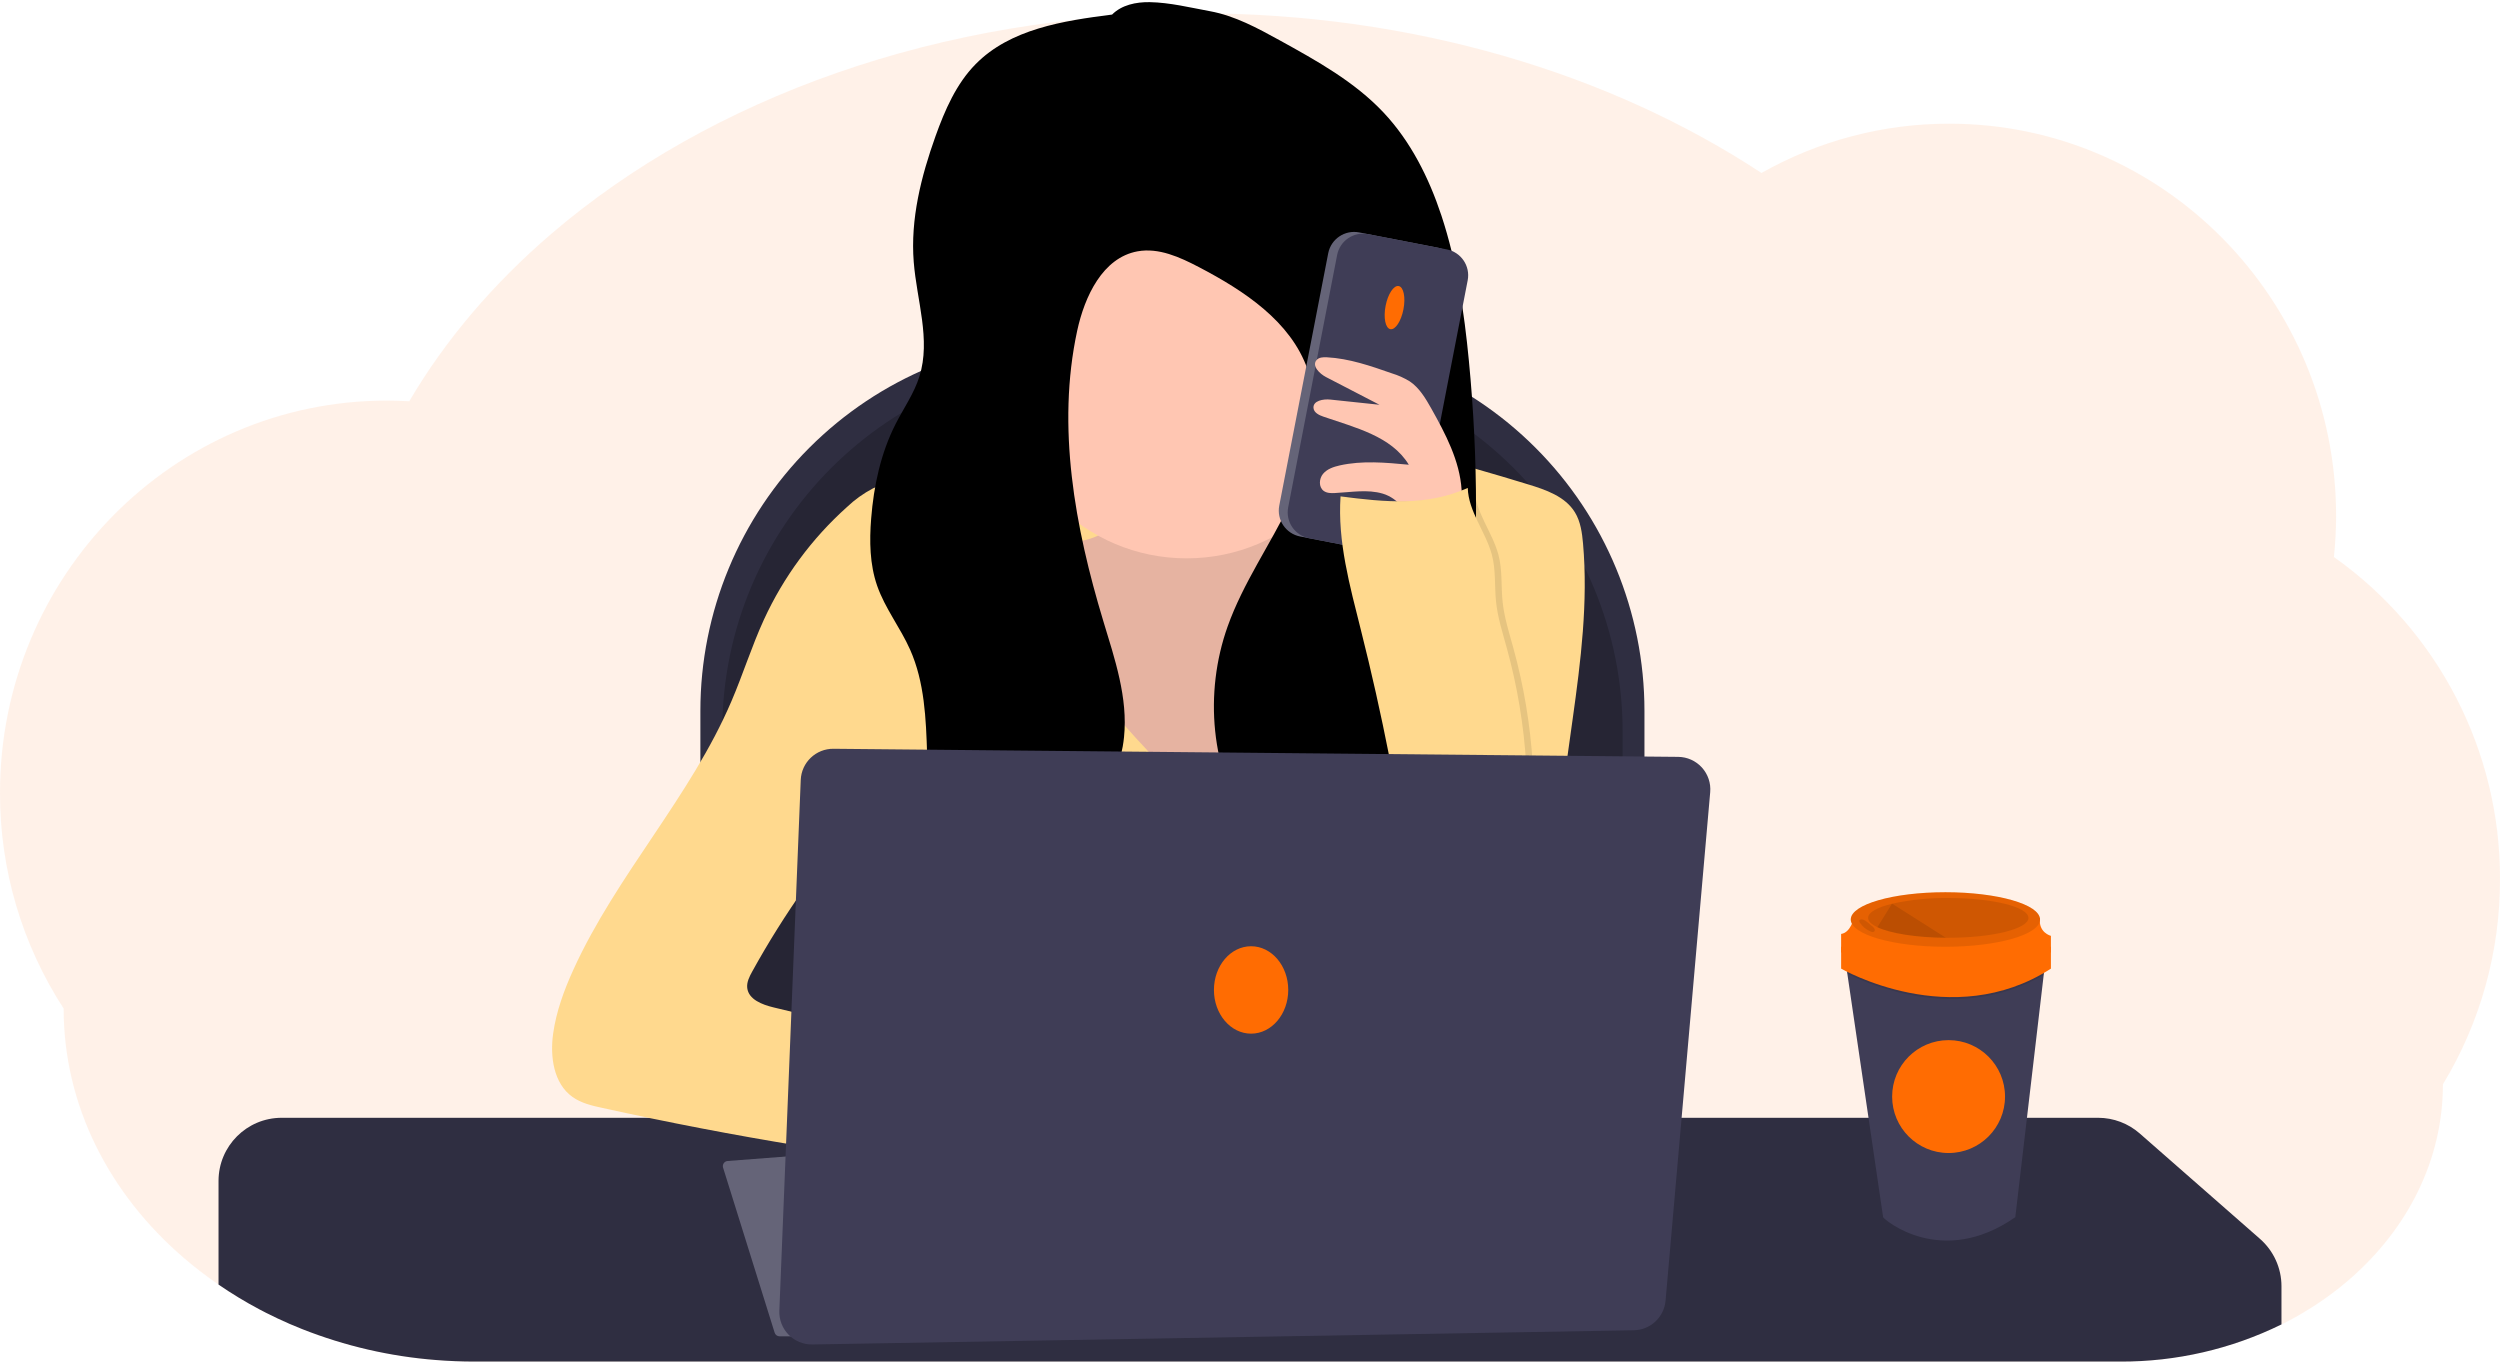 <svg xmlns="http://www.w3.org/2000/svg" width="275" height="150" viewBox="0 0 275 150">
    <g fill="none" fill-rule="evenodd">
        <path fill="#FFE5D2" d="M275 96.71c.015 7.955-2.157 15.762-6.279 22.566 0 8.323-3.88 15.866-10.173 21.363-1.575 1.375-3.271 2.604-5.067 3.673-.072.046-.147.09-.221.133-.135.079-.27.158-.407.24l-.127.075c-.575.324-1.161.637-1.76.93-5.515 2.712-11.584 4.11-17.73 4.087H52.204c-1.442 0-2.871-.058-4.288-.174-5.035-.396-9.982-1.542-14.678-3.399-.917-.362-1.816-.751-2.697-1.168-.42-.197-.836-.4-1.248-.608-.257-.13-.514-.265-.769-.4-1.546-.821-3.044-1.731-4.486-2.725-1.317-.902-2.585-1.875-3.798-2.914C12.06 131.37 7 121.656 7 110.937c-4.585-7.06-7.017-15.302-7-23.72 0-23.832 19.048-43.152 42.548-43.152.721 0 1.442.022 2.164.06.103 0 .204 0 .307.014 3.962-6.752 9.257-12.956 15.625-18.418 17.366-14.88 42.745-24.26 71.017-24.26 23.755 0 45.469 6.623 62.101 17.565 6.303-3.562 13.421-5.43 20.661-5.42 23.495 0 42.548 19.32 42.548 43.151-.003 1.508-.084 3.015-.24 4.515 11.493 8.136 18.308 21.356 18.27 35.437z" opacity=".5"/>
        <path fill="#2F2E41" fill-rule="nonzero" d="M117.976 37.26h21.978c10.857 0 21.269 4.311 28.946 11.988 7.677 7.676 11.99 18.088 11.99 28.944v55.462H77.042V78.192c0-10.856 4.313-21.267 11.99-28.943 7.676-7.677 18.087-11.99 28.943-11.99z"/>
        <path fill="#000" fill-rule="nonzero" d="M120.38 39.49h17.17c10.857 0 21.269 4.312 28.946 11.988 7.677 7.677 11.99 18.089 11.99 28.945v50.998H79.447V80.423c0-22.606 18.326-40.933 40.933-40.933z" opacity=".2"/>
        <path fill="#2F2E41" fill-rule="nonzero" d="M250.962 141.488v4.197c-5.516 2.712-11.585 4.111-17.731 4.087H52.204c-1.442 0-2.871-.058-4.288-.173-5.035-.397-9.982-1.543-14.678-3.4-.917-.362-1.816-.751-2.697-1.168-.42-.197-.836-.4-1.248-.608-.257-.13-.514-.264-.769-.399-1.546-.82-3.044-1.73-4.486-2.721v-11.4c0-3.836 3.11-6.946 6.948-6.946H230.8c1.681.003 3.304.615 4.568 1.723l13.22 11.587c1.508 1.317 2.374 3.22 2.374 5.221z"/>
        <path fill="#FFD98E" d="M116.026 50.916c-5.242.346-10.463.907-15.665 1.683-1.479.22-2.979.466-4.327 1.12-1.048.549-2.014 1.241-2.87 2.057-3.862 3.46-6.971 7.676-9.135 12.387-1.34 2.921-2.3 6.01-3.563 8.955-4.492 10.517-12.641 19.118-17.384 29.524-1.027 2.252-1.892 4.603-2.236 7.053-.356 2.533.048 5.49 2.13 6.97.962.681 2.13.962 3.274 1.203 14.404 3.19 28.976 5.57 43.647 7.127-1.59-1.533-2.12-3.91-1.911-6.108.209-2.197 1.072-4.274 1.923-6.31-8.303-1.832-16.585-3.755-24.847-5.77-1.233-.3-2.713-.865-2.865-2.124-.077-.642.24-1.26.553-1.825 3.523-6.38 7.748-12.346 12.596-17.788 0 6.745-.334 14.363-.334 21.11h77.909c-.937-3.85-1.488-7.783-1.645-11.743-.363-12.923 3.988-25.747 2.859-38.644-.106-1.19-.27-2.416-.892-3.435-1.075-1.76-3.219-2.488-5.19-3.089-7.558-2.298-15.274-4.622-23.173-4.442-2.349.055-4.688.33-7.022.606-7.113.839-14.685 1.01-21.832 1.483z"/>
        <path fill="#656478" fill-rule="nonzero" d="M79.538 128.442l5.674 18.157c.074.236.293.396.54.396h24.344l-5.77-21.154-24.292 1.868c-.172.014-.327.105-.424.248-.096.143-.122.321-.072.485z"/>
        <path fill="#FFC6B2" d="M121.154 58.724c-1.058.608-2.291.826-3.493 1.036l-7.757 1.346c-1.51.262-3.099.56-4.262 1.557-2.38 2.037-1.866 5.784-1.144 8.832l1.442 6.116c1.086 4.596 2.197 9.247 4.425 13.41 3.892 7.267 11.032 12.5 18.883 15.022 2.805.902 5.769 1.488 8.697 1.166 5.735-.63 10.642-4.719 13.666-9.634 3.024-4.916 4.464-10.618 5.783-16.238 1.267-5.38 2.471-10.837 2.39-16.366-.024-1.721-.197-3.52-1.116-4.978-2.012-3.205-6.572-3.445-10.31-2.854-.582.094-1.185.195-1.745.02-1.683-.524-1.721-2.834-2.442-4.438-1.363-3.024-5.407-3.56-8.712-3.286-3.305.274-8.452.627-11.332 2.5-2.769 1.791.274 4.916-2.973 6.789z"/>
        <path fill="#000" fill-rule="nonzero" d="M121.154 58.724c-1.058.608-2.291.826-3.493 1.036l-7.757 1.346c-1.51.262-3.099.56-4.262 1.557-2.38 2.037-1.866 5.784-1.144 8.832l1.442 6.116c1.086 4.596 2.197 9.247 4.425 13.41 3.892 7.267 11.032 12.5 18.883 15.022 2.805.902 5.769 1.488 8.697 1.166 5.735-.63 10.642-4.719 13.666-9.634 3.024-4.916 4.464-10.618 5.783-16.238 1.267-5.38 2.471-10.837 2.39-16.366-.024-1.721-.197-3.52-1.116-4.978-2.012-3.205-6.572-3.445-10.31-2.854-.582.094-1.185.195-1.745.02-1.683-.524-1.721-2.834-2.442-4.438-1.363-3.024-5.407-3.56-8.712-3.286-3.305.274-8.452.627-11.332 2.5-2.769 1.791.274 4.916-2.973 6.789z" opacity=".1"/>
        <path fill="#FFD98E" d="M114.733 65.613c1.173 2.462 2.053 5.072 3.471 7.401 1.128 1.851 2.572 3.484 4.01 5.106 3.724 4.212 7.495 8.457 12.103 11.664 1.909-9.804 6.519-18.88 13.31-26.202 1.986-2.132 4.472-4.233 7.385-4.154 1.808.05 3.476.947 4.98 1.945 1.683 1.113 3.275 2.403 4.484 4.007 1.911 2.553 2.736 5.786 2.885 8.971.149 3.185-.347 6.363-.837 9.512L164 100.139c-.147.943-.351 1.984-1.12 2.549-.437.276-.93.454-1.442.519-9.176 1.786-18.633.627-27.981.536-10.337-.099-20.96 1.08-30.75-2.21-.512-.172-1.044-.372-1.39-.783-.227-.31-.39-.662-.48-1.036-2.282-7.385-.452-15.32.901-22.928 1.072-6.03 1.835-12.11 2.286-18.216.04-.55 6.089.666 6.764 1.055 1.84 1.089 3.06 4.132 3.945 5.988z"/>
        <circle cx="130.529" cy="41.226" r="20.192" fill="#FFC6B2"/>
        <path fill="#000" fill-rule="nonzero" d="M122.327 1.603c-5.387.683-11.202 1.585-15.01 5.455-2.13 2.163-3.377 5.048-4.404 7.904-1.59 4.447-2.776 9.134-2.403 13.853.331 4.221 1.894 8.538.63 12.582-.582 1.86-1.724 3.485-2.611 5.218-1.644 3.22-2.418 6.827-2.702 10.43-.197 2.479-.159 5.03.656 7.378.868 2.5 2.56 4.627 3.632 7.046 1.587 3.572 1.746 7.591 1.868 11.497.123 3.907.226 7.786.317 11.678.058 2.447.063 5.068-1.29 7.108 4.997-2.002 10.065-4.045 14.341-7.314 4.276-3.27 7.738-7.984 8.29-13.34.448-4.34-1.018-8.62-2.283-12.798-3.125-10.336-5.144-21.355-2.87-31.91.82-3.801 2.812-8.044 6.637-8.743 2.334-.426 4.663.64 6.767 1.74 4.971 2.601 10.096 5.966 11.947 11.262 1.683 4.788.267 10.123-1.923 14.695-2.19 4.572-5.17 8.776-6.873 13.555-2.613 7.332-1.877 15.916 2.464 22.375 4.342 6.46 12.363 10.433 20.077 9.39-.603-2.606-2.495-4.712-3.51-7.188-1.843-4.498-.6-9.67 1.383-14.108 1.983-4.438 4.69-8.575 5.93-13.286.875-3.318.98-6.784.976-10.214 0-5.4-.267-10.8-.786-16.176-.52-5.375-1.313-10.817-3.024-15.988-1.375-4.146-3.378-8.156-6.373-11.336-3.187-3.387-7.336-5.683-11.41-7.933-2.438-1.341-4.929-2.7-7.664-3.202-2.164-.396-4.438-.961-6.644-.998-1.5-.021-3.077.303-4.135 1.368z"/>
        <path fill="#656478" fill-rule="nonzero" d="M149.503 25.565l8.666 1.681c1.573.305 2.6 1.827 2.295 3.4L155.079 58.4c-.305 1.572-1.827 2.6-3.4 2.294l-8.665-1.68c-1.572-.306-2.6-1.828-2.295-3.4l5.385-27.755c.305-1.572 1.827-2.6 3.4-2.294z"/>
        <path fill="#3F3D56" fill-rule="nonzero" d="M150.485 25.755l8.666 1.682c1.572.305 2.6 1.827 2.295 3.399L156.06 58.59c-.305 1.573-1.827 2.6-3.4 2.295l-8.665-1.681c-1.573-.305-2.6-1.827-2.295-3.4l5.385-27.754c.305-1.572 1.827-2.6 3.4-2.295z"/>
        <ellipse cx="153.397" cy="33.837" fill="#FF6C02" fill-rule="nonzero" rx="2.416" ry="1" transform="rotate(-79.02 153.397 33.837)"/>
        <path fill="#FFC6B2" d="M157.452 44.952c-.635-1.123-1.313-2.284-2.382-3.002-.615-.378-1.276-.674-1.967-.883-2.329-.815-4.697-1.637-7.16-1.767-.402-.019-.861 0-1.123.308-.539.632.315 1.493 1.053 1.875l5.87 3.041-5.411-.572c-.786-.084-1.907.13-1.849.918.039.517.606.798 1.096.962 3.474 1.202 7.488 2.144 9.39 5.288-2.534-.24-5.123-.48-7.606.077-.68.154-1.385.392-1.83.928-.444.536-.495 1.442.066 1.868.346.257.812.264 1.245.24 1.762-.084 3.57-.435 5.262.067 1.692.503 3.194 2.277 2.61 3.94 1.5.135 3.274 0 4.661-.646 1.53-.721 1.493-2.077 1.4-3.712-.2-3.202-1.789-6.19-3.325-8.93z"/>
        <path fill="#000" fill-rule="nonzero" d="M155.935 97.353c-1.345-9.46-3.19-18.841-5.529-28.105-1.202-4.808-2.567-9.698-2.223-14.645 4.966.633 9.416 1.101 13.992-.928.075 2.599 1.96 4.808 2.645 7.32.459 1.683.286 3.464.466 5.197.18 1.733.721 3.414 1.185 5.099 2.302 8.35 2.845 17.088 1.594 25.659-4.248.504-7.892 1.06-12.13.403z" opacity=".1"/>
        <path fill="#FFD98E" d="M155.214 97.353c-1.345-9.46-3.19-18.841-5.529-28.105-1.202-4.808-2.567-9.698-2.223-14.645 4.966.633 9.415 1.101 13.992-.928.075 2.599 1.96 4.808 2.645 7.32.459 1.683.286 3.464.466 5.197.18 1.733.721 3.414 1.185 5.099 2.302 8.35 2.845 17.088 1.594 25.659-4.248.504-7.892 1.06-12.13.403z"/>
        <path fill="#3F3D56" fill-rule="nonzero" d="M85.728 144.175l2.354-58.382c.078-1.93 1.675-3.447 3.606-3.428l92.913.89c.995.01 1.941.435 2.61 1.173.668.737.999 1.72.912 2.711l-4.91 55.93c-.159 1.822-1.668 3.23-3.497 3.26l-90.355 1.563c-.984.016-1.93-.373-2.617-1.076-.688-.703-1.055-1.658-1.016-2.64z"/>
        <ellipse cx="137.62" cy="108.894" fill="#FF6C02" fill-rule="nonzero" rx="4.087" ry="4.808"/>
        <path fill="#3F3D56" fill-rule="nonzero" d="M225 105.591l-.192 1.65-3.125 26.648c-8.147 5.68-14.483.222-14.539 0l-3.937-26.774-.224-1.524H225z"/>
        <path fill="#000" fill-rule="nonzero" d="M225 105.591l-.192 1.65c-9.178 5.336-18.97 1.182-21.601-.126l-.224-1.524H225z" opacity=".1"/>
        <path fill="#FF6C02" fill-rule="nonzero" d="M202.524 104.144v2.404s12.14 7.058 23.077 0v-2.404h-23.077z"/>
        <path fill="#FF6C02" fill-rule="nonzero" d="M203.935 100.969s-.353 1.622-1.411 1.764v2.046h23.077v-1.834s-1.411-.354-1.202-1.976h-20.464z"/>
        <ellipse cx="213.993" cy="101.144" fill="#FF6C02" fill-rule="nonzero" rx="10.409" ry="3"/>
        <ellipse cx="213.993" cy="101.144" fill="#000" fill-rule="nonzero" opacity=".1" rx="10.409" ry="3"/>
        <path fill="#000" fill-rule="nonzero" d="M223.13 100.969c0 1.202-3.947 2.187-8.82 2.187h-.26c-3.271-.024-6.098-.48-7.54-1.163-.652-.308-1.022-.656-1.022-1.024 0-.61 1.01-1.164 2.644-1.56 2.031-.444 4.106-.655 6.185-.628 4.866 0 8.813.979 8.813 2.188z" opacity=".1"/>
        <path fill="#000" fill-rule="nonzero" d="M214.05 103.156c-3.271-.024-6.098-.48-7.54-1.163l1.615-2.594 5.925 3.757zM204.832 101.137c-.125-.026-.291.017-.315.142-.003.063.013.127.048.18.275.436.676.779 1.149.983.08.046.17.074.262.084.098.012.194-.037.24-.125.027-.073.021-.154-.016-.223-.074-.13-.176-.242-.299-.327-.322-.252-.651-.644-1.07-.714z" opacity=".1"/>
        <circle cx="214.344" cy="120.623" r="6.209" fill="#FF6C02" fill-rule="nonzero"/>
    </g>
</svg>
